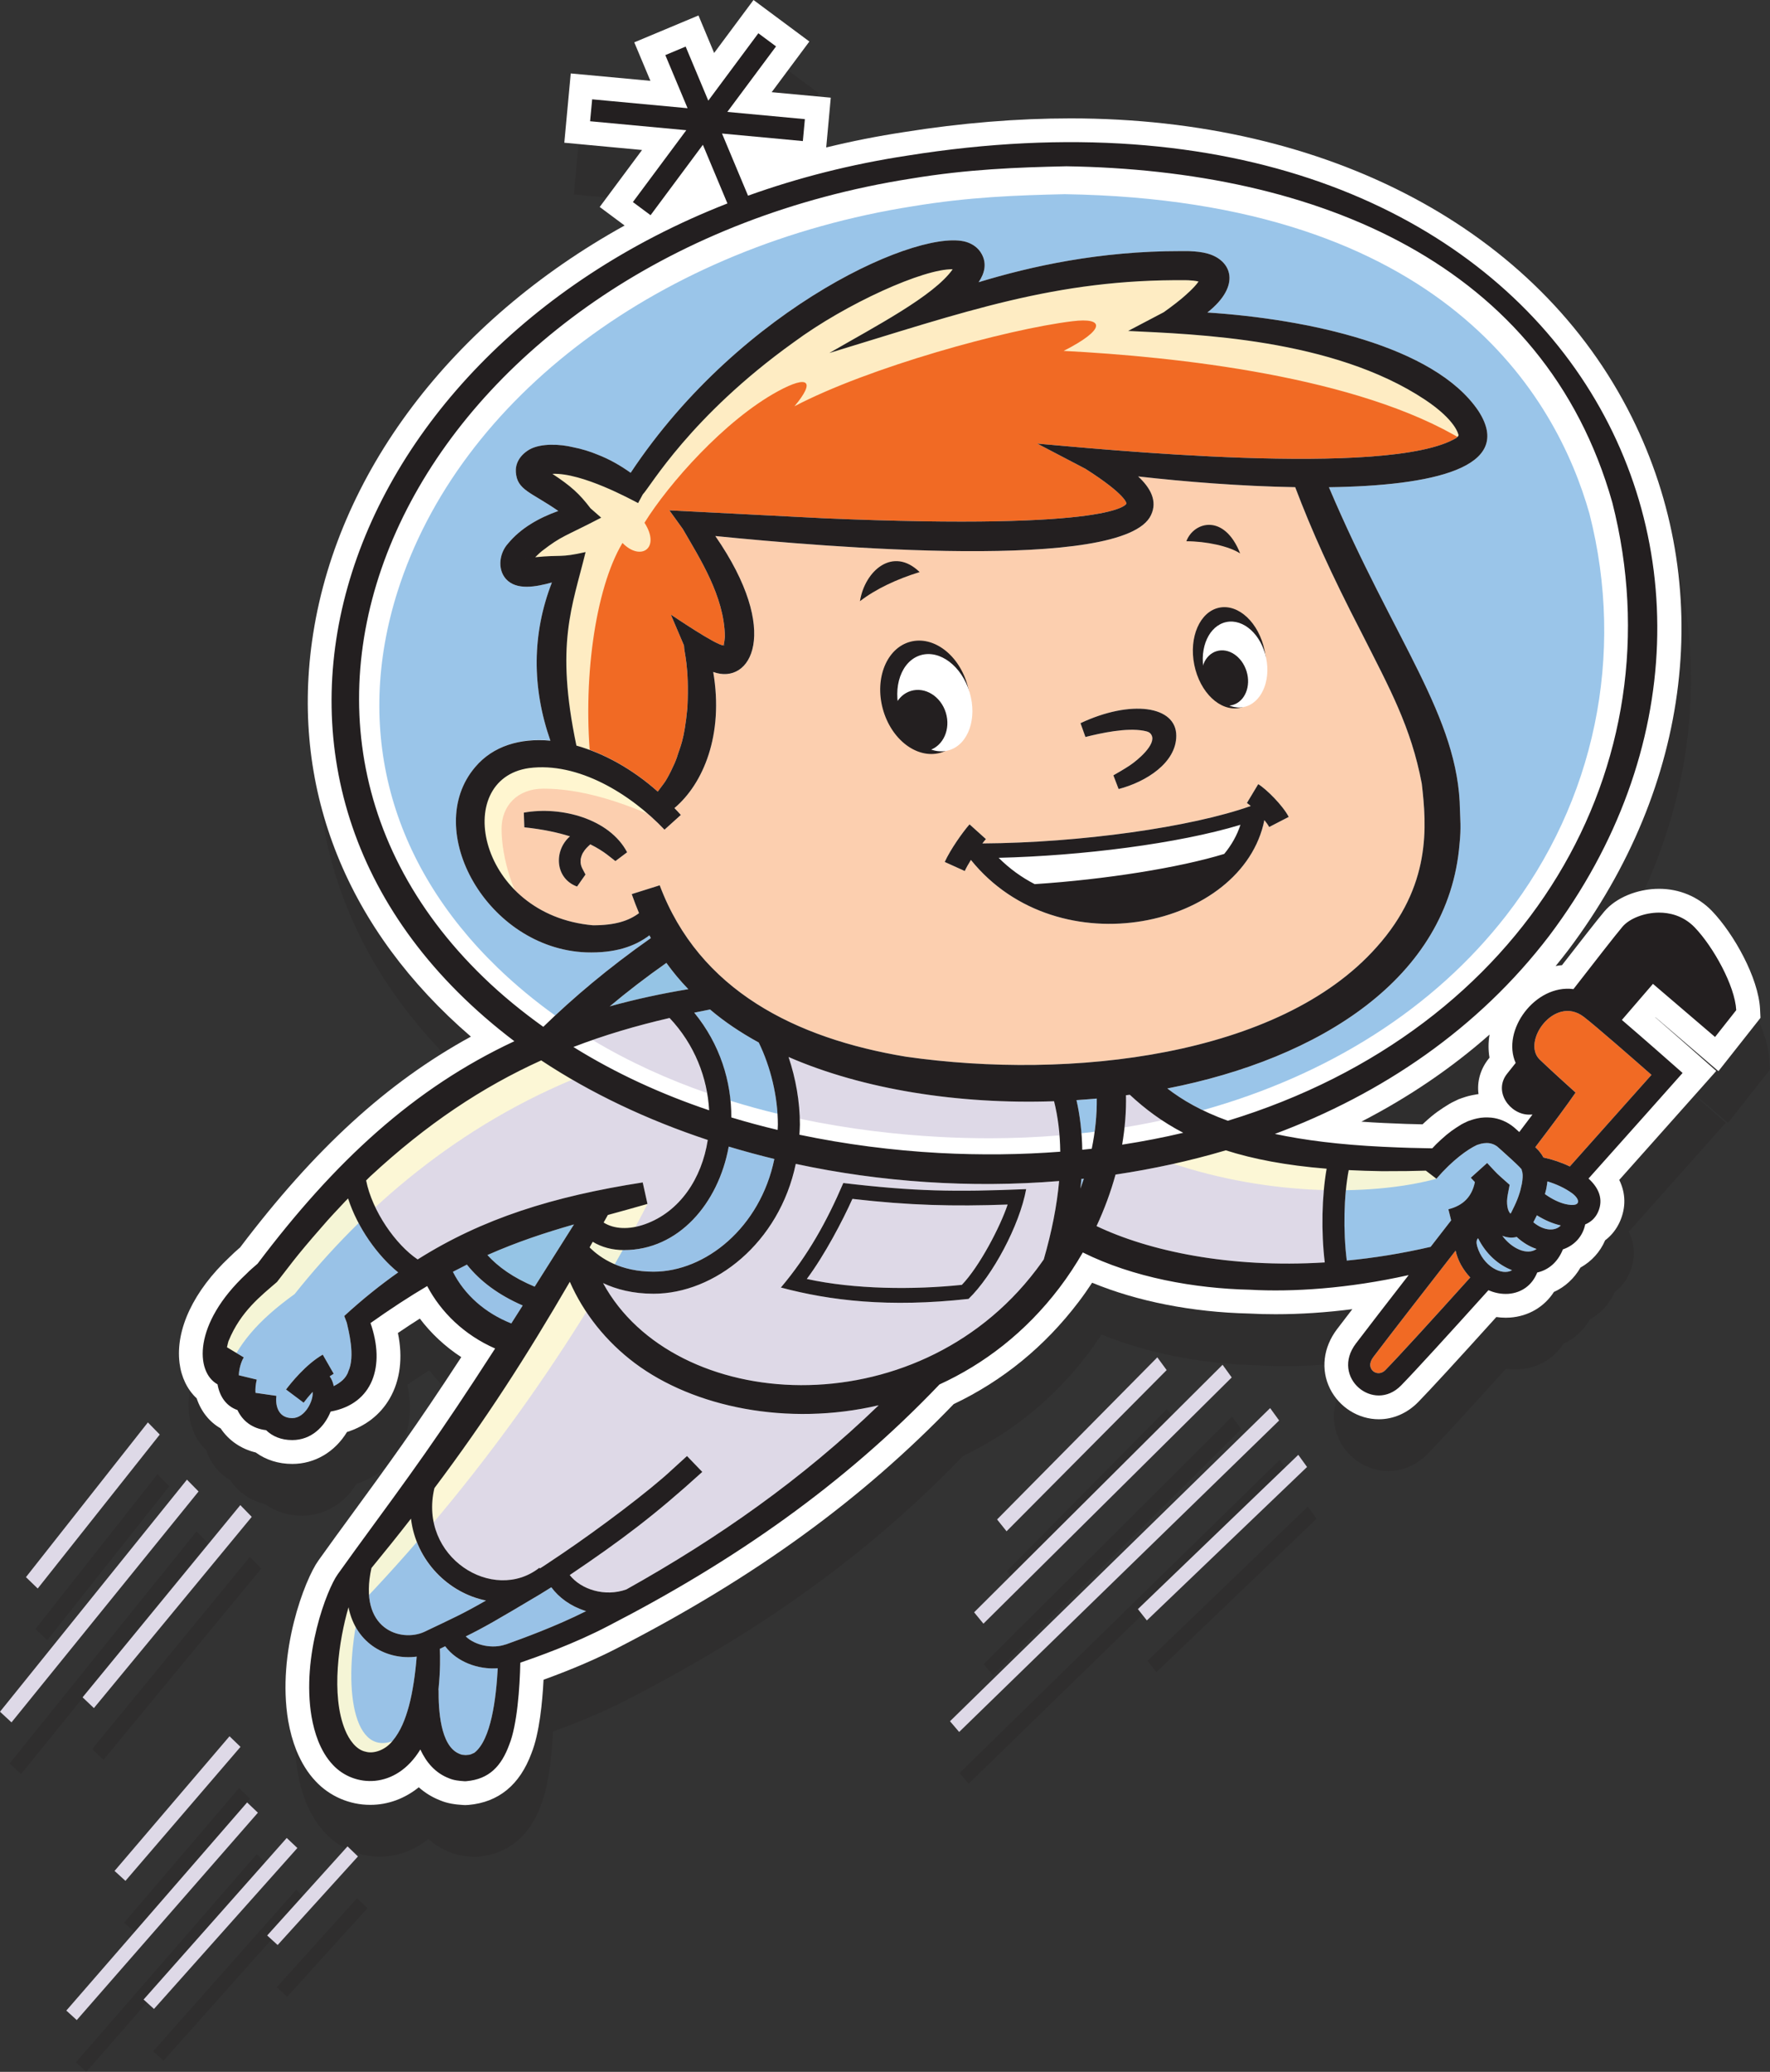 <?xml version="1.0" encoding="iso-8859-1"?>
<!-- Generator: Adobe Illustrator 16.0.4, SVG Export Plug-In . SVG Version: 6.00 Build 0)  -->
<!DOCTYPE svg PUBLIC "-//W3C//DTD SVG 1.1//EN" "http://www.w3.org/Graphics/SVG/1.1/DTD/svg11.dtd">
<svg version="1.1" id="Layer_1" xmlns="http://www.w3.org/2000/svg" xmlns:xlink="http://www.w3.org/1999/xlink" x="0px" y="0px"
	 width="98.358px" height="115.07px" viewBox="0 0 98.358 115.07" style="enable-background:new 0 0 98.358 115.07;"
	 xml:space="preserve">
<rect x="0" y="0" width="98.358" height="115.07" fill="#333333" stroke="none"/>
<g>
	<defs>
		<rect id="SVGID_1_" width="98.358" height="115.07"/>
	</defs>
	<clipPath id="SVGID_2_">
		<use xlink:href="#SVGID_1_"  style="overflow:visible;"/>
	</clipPath>
	<g style="clip-path:url(#SVGID_2_);">
		<defs>
			<rect id="SVGID_3_" width="98.358" height="115.07"/>
		</defs>
		<clipPath id="SVGID_4_">
			<use xlink:href="#SVGID_3_"  style="overflow:visible;"/>
		</clipPath>
		<g style="opacity:0.25;clip-path:url(#SVGID_4_);">
			<g>
				<defs>
					<rect id="SVGID_5_" x="0.53" y="2.875" width="97.828" height="112.195"/>
				</defs>
				<clipPath id="SVGID_6_">
					<use xlink:href="#SVGID_5_"  style="overflow:visible;"/>
				</clipPath>
				<path style="clip-path:url(#SVGID_6_);fill:#231F20;" d="M96.021,62.367l2.337-2.96l-0.026-0.498
					c-0.092-1.731-1.455-4.168-2.668-5.436c-0.765-0.795-1.809-1.235-2.939-1.235c-1.209,0-2.403,0.495-3.046,1.259
					c-0.381,0.452-1.246,1.561-2.354,2.984c-0.116,0.011-0.233,0.026-0.351,0.048c0.24-0.291,0.473-0.588,0.703-0.888
					c6.892-9.146,8.208-20.214,3.522-29.611C86.023,15.648,74.367,9.449,60.021,9.449c-2.972,0-6.091,0.256-9.259,0.762
					c-1.46,0.222-2.902,0.507-4.32,0.853L46.696,8.3l-3.284-0.306l2.094-2.813l-3.105-2.307l-2.187,2.943l-0.871-2.082l-3.567,1.492
					l0.896,2.139l-4.426-0.412l-0.359,3.849l4.32,0.403l-2.353,3.164l1.383,1.03c-9.592,5.312-16.08,13.807-17.371,23.109
					c-1.154,8.315,1.972,16.037,8.83,21.939c-4.651,2.543-8.675,6.231-12.823,11.708l-0.057,0.05
					c-0.16,0.141-0.342,0.298-0.52,0.478c-2.008,1.884-3.025,4.032-2.79,5.898c0.101,0.795,0.438,1.479,0.951,1.956
					c0.246,0.73,0.709,1.311,1.334,1.67c0.451,0.675,1.134,1.142,1.948,1.338c0.571,0.416,1.265,0.635,2.033,0.635
					c1.251,0,2.364-0.664,3.039-1.772c1.041-0.331,1.852-0.965,2.372-1.857c0.587-1.01,0.743-2.278,0.459-3.643
					c0.416-0.282,0.822-0.551,1.216-0.801c0.631,0.834,1.412,1.561,2.304,2.143c-2.524,3.868-3.904,5.756-6.432,9.214l-0.532,0.728
					l-0.974,1.352c-0.757,1.052-2.317,5.103-1.682,8.896c0.106,0.603,0.253,1.137,0.453,1.642c0.285,0.697,0.638,1.266,1.074,1.724
					c0.777,0.835,1.883,1.312,3.034,1.312c0.983,0,1.912-0.344,2.697-0.977c0.345,0.307,0.737,0.549,1.172,0.72
					c0.432,0.187,0.871,0.236,1.281,0.264l0.138,0.005c0.042,0,0.074-0.001,0.179-0.01c1.671-0.148,2.846-1.115,3.495-2.875
					c0.442-1.105,0.607-2.859,0.668-4.077c1.619-0.587,3.031-1.195,4.203-1.811c7.558-3.89,13.471-8.183,18.586-13.497
					c2.732-1.298,5.063-3.202,6.933-5.664c0.263-0.343,0.517-0.704,0.763-1.077c2.511,1.036,5.562,1.639,8.729,1.71
					c0.47,0.026,0.964,0.04,1.467,0.039c1.372,0,2.81-0.096,4.264-0.281c-0.334,0.431-0.622,0.809-0.854,1.113
					c-0.766,1.013-0.911,2.246-0.387,3.303c0.514,1.033,1.578,1.7,2.714,1.699c0.806,0,1.582-0.339,2.185-0.953
					c0.66-0.677,2.121-2.264,4.344-4.726c0.174,0.025,0.35,0.038,0.522,0.038c0.082,0,0.165-0.003,0.24-0.008
					c1.028-0.074,1.903-0.594,2.438-1.423c0.614-0.278,1.119-0.741,1.477-1.356c0.616-0.342,1.093-0.87,1.368-1.511
					c0.352-0.266,0.631-0.616,0.816-1.033c0.35-0.782,0.331-1.587-0.031-2.321c2.069-2.318,3.797-4.26,4.511-5.062l0.879-0.991
					l-1.455-1.285c-0.084-0.075-0.962-0.85-1.923-1.684c0.002-0.003,0.003-0.006,0.005-0.007L96.021,62.367z M83.301,61.619
					l-0.046,0.059c-0.464,0.577-0.657,1.272-0.564,1.964c-0.008,0.001-0.088,0.011-0.088,0.011c-0.391,0.062-0.607,0.133-0.836,0.21
					l-0.191,0.068l-0.092,0.046c-0.21,0.099-0.345,0.165-0.435,0.224c-0.452,0.278-0.814,0.515-1.354,1.015
					c-0.04,0.036-0.078,0.071-0.115,0.106c-0.649-0.013-1.034-0.023-2.138-0.073c-0.43-0.021-0.85-0.047-1.26-0.076
					c2.625-1.354,5.003-2.968,7.121-4.835C83.23,60.769,83.229,61.204,83.301,61.619"/>
				<polygon style="clip-path:url(#SVGID_6_);fill:#231F20;" points="7.501,107.337 13.895,99.894 13.285,99.306 6.896,106.786 				
					"/>
				<polygon style="clip-path:url(#SVGID_6_);fill:#231F20;" points="13.884,86.468 5.12,97.143 5.749,97.742 14.52,87.121 				"/>
				<polygon style="clip-path:url(#SVGID_6_);fill:#231F20;" points="9.408,82.55 8.749,81.876 1.972,90.469 2.626,91.1 				"/>
				<polygon style="clip-path:url(#SVGID_6_);fill:#231F20;" points="14.263,102.982 4.216,114.542 4.797,115.07 14.862,103.552 
									"/>
				<polygon style="clip-path:url(#SVGID_6_);fill:#231F20;" points="10.918,85.054 0.531,97.944 1.168,98.535 11.564,85.711 				
					"/>
				<polygon style="clip-path:url(#SVGID_6_);fill:#231F20;" points="63.763,92.245 64.261,92.873 73.164,84.35 72.675,83.675 				
					"/>
				<polygon style="clip-path:url(#SVGID_6_);fill:#231F20;" points="55.179,93.054 68.977,79.377 68.469,78.674 54.661,92.423 				
					"/>
				<polygon style="clip-path:url(#SVGID_6_);fill:#231F20;" points="64.842,78.261 55.937,87.264 56.464,87.923 65.36,78.969 				
					"/>
				<polygon style="clip-path:url(#SVGID_6_);fill:#231F20;" points="16.464,104.955 8.51,113.927 9.087,114.452 17.055,105.514 
									"/>
				<polygon style="clip-path:url(#SVGID_6_);fill:#231F20;" points="15.377,110.372 15.959,110.902 20.421,105.982 19.842,105.423 
									"/>
				<polygon style="clip-path:url(#SVGID_6_);fill:#231F20;" points="71.111,81.081 53.321,98.473 53.83,99.069 71.611,81.768 				
					"/>
			</g>
		</g>
		<path style="clip-path:url(#SVGID_4_);fill:#FFFFFF;" d="M25.723,100.249c-0.409-0.027-0.848-0.077-1.28-0.263
			c-0.436-0.171-0.828-0.413-1.172-0.72c-0.785,0.633-1.714,0.976-2.698,0.976c-1.15,0-2.256-0.477-3.034-1.312
			c-0.435-0.458-0.788-1.025-1.074-1.724c-0.199-0.505-0.347-1.039-0.452-1.641c-0.635-3.793,0.925-7.844,1.682-8.896l0.973-1.351
			l0.533-0.729c2.528-3.457,3.908-5.345,6.431-9.213c-0.891-0.582-1.672-1.308-2.303-2.142c-0.395,0.25-0.801,0.518-1.217,0.8
			c0.285,1.365,0.128,2.633-0.459,3.644c-0.519,0.892-1.331,1.526-2.371,1.856c-0.675,1.109-1.789,1.773-3.039,1.773
			c-0.768,0-1.462-0.22-2.033-0.636c-0.815-0.195-1.497-0.663-1.949-1.338c-0.624-0.358-1.087-0.938-1.333-1.67
			c-0.513-0.477-0.851-1.161-0.951-1.956c-0.235-1.865,0.781-4.015,2.79-5.897c0.178-0.181,0.359-0.338,0.519-0.479l0.057-0.049
			c4.148-5.478,8.173-9.166,12.824-11.708c-6.859-5.903-9.984-13.625-8.83-21.94c1.291-9.302,7.779-17.797,17.371-23.109
			l-1.383-1.03l2.353-3.164l-4.32-0.404l0.358-3.848l4.427,0.411l-0.897-2.138l3.568-1.493l0.87,2.083L41.872,0l3.104,2.306
			L42.882,5.12l3.284,0.305L45.912,8.19c1.417-0.346,2.86-0.631,4.32-0.853c3.168-0.506,6.286-0.762,9.258-0.762
			c14.349,0,26.004,6.199,31.182,16.581c4.685,9.396,3.367,20.465-3.523,29.611c-0.229,0.3-0.464,0.597-0.703,0.887
			c0.117-0.022,0.234-0.037,0.352-0.047c1.106-1.423,1.972-2.533,2.353-2.984c0.643-0.764,1.837-1.259,3.046-1.259
			c1.13,0,2.174,0.44,2.939,1.235c1.213,1.267,2.577,3.704,2.669,5.436l0.024,0.497l-2.336,2.96l-3.495-2.989
			c-0.002,0.002-0.004,0.005-0.006,0.007c0.961,0.834,1.839,1.61,1.924,1.685l1.455,1.285l-0.88,0.991
			c-0.713,0.803-2.44,2.743-4.51,5.062c0.363,0.735,0.381,1.539,0.032,2.322c-0.188,0.417-0.465,0.767-0.817,1.032
			c-0.274,0.642-0.752,1.169-1.368,1.512c-0.357,0.615-0.861,1.078-1.477,1.355c-0.535,0.829-1.41,1.35-2.438,1.424
			c-0.074,0.005-0.157,0.008-0.239,0.008c-0.175,0-0.35-0.014-0.523-0.038c-2.223,2.462-3.683,4.049-4.345,4.725
			c-0.602,0.615-1.378,0.953-2.184,0.953c-1.136,0.001-2.199-0.666-2.715-1.699c-0.523-1.056-0.378-2.29,0.389-3.302
			c0.23-0.305,0.519-0.683,0.853-1.114c-1.454,0.187-2.891,0.281-4.263,0.281c-0.503,0.001-0.997-0.012-1.468-0.038
			c-3.167-0.072-6.219-0.675-8.729-1.711c-0.245,0.374-0.499,0.735-0.761,1.078c-1.871,2.461-4.202,4.366-6.934,5.664
			c-5.115,5.312-11.029,9.606-18.587,13.497c-1.171,0.614-2.583,1.223-4.202,1.81c-0.062,1.219-0.226,2.972-0.669,4.077
			c-0.649,1.76-1.823,2.727-3.495,2.876c-0.105,0.008-0.136,0.009-0.179,0.009L25.723,100.249z M75.652,62.296
			c0.41,0.03,0.83,0.057,1.259,0.076c1.104,0.05,1.489,0.062,2.139,0.073c0.038-0.035,0.076-0.07,0.115-0.107
			c0.538-0.5,0.901-0.734,1.353-1.013c0.091-0.059,0.226-0.126,0.436-0.224l0.093-0.046l0.19-0.068
			c0.229-0.078,0.445-0.149,0.835-0.21c0,0,0.081-0.01,0.088-0.011c-0.092-0.691,0.103-1.388,0.564-1.965l0.047-0.058
			c-0.072-0.416-0.071-0.85,0.003-1.283C80.654,59.329,78.277,60.943,75.652,62.296"/>
		<path style="clip-path:url(#SVGID_4_);fill:#FFFFFF;" d="M55.495,47.643c4.596-0.111,9.971-0.784,13.437-1.833
			c-0.191,0.591-0.501,1.132-0.901,1.617c-2.507,0.766-6.594,1.42-10.532,1.677C56.775,48.733,56.1,48.248,55.495,47.643"/>
		<path style="clip-path:url(#SVGID_4_);fill:#F16A24;" d="M32.541,30.662c-1.458,0.329-1.309,0.134-2.799,0.287
			c0.161-0.162,0.334-0.318,0.367-0.34c1.139-0.878,1.208-0.771,3.3-1.858c0,0-0.594-0.52-0.596-0.522
			c-0.613-0.808-1.097-1.241-2.117-1.912c1.657-0.072,4.39,1.436,4.763,1.624l0.261-0.484c0.408-0.407,2.627-4.32,8.378-8.441
			c2.935-2.172,7.263-4.105,8.842-4.06c-1.044,1.488-4.336,3.189-6.856,4.65c7.511-2.282,12.578-4.114,19.835-4.043
			c0.032,0.001,0.083,0.001,0.102,0.001c0.187,0.012,0.395,0.024,0.583,0.071c-0.226,0.335-0.721,0.764-0.962,0.968
			c-0.444,0.367-0.972,0.737-0.972,0.737l-1.98,1.041c3.729,0.182,11.357,0.408,16.499,3.819c1.731,1.153,1.854,1.944,1.854,1.944
			c0,0.003,0.017-0.033,0.007,0.009c-0.007,0.036-0.011,0.055-0.013,0.067c0.002-0.013,0.004-0.024,0-0.001
			c-0.01,0.008-0.039,0.049-0.104,0.103c-3.728,2.252-20.15,0.58-23.29,0.317c0.002,0.002,2.671,1.397,2.675,1.398
			c2.307,1.469,2.281,1.929,2.281,1.929s-0.388,1.519-16.808,0.819c-8.49-0.435-6.876-0.352-8.594-0.44l0.747,1.036
			c0.948,1.637,2.305,3.739,2.337,5.964c-0.001,0.055-0.039,0.475-0.086,0.502c-0.438-0.034-2.705-1.576-2.918-1.712l0.732,1.714
			c0,0.408,0.303,1.102,0.19,3.463c-0.179,1.853-0.398,2.132-0.581,2.748c-0.128,0.389-0.534,1.206-0.723,1.445
			c-0.193,0.265-0.286,0.39-0.341,0.458c-1.413-1.255-2.997-2.133-4.525-2.563C30.846,35.754,31.799,33.704,32.541,30.662"/>
		<path style="clip-path:url(#SVGID_4_);fill:#DED9E7;" d="M53.094,14.691c0.002-0.009,0.002-0.013,0-0.002
			C53.094,14.69,53.094,14.691,53.094,14.691"/>
		<path style="clip-path:url(#SVGID_4_);fill:#DED9E7;" d="M40.262,35.832c-0.01,0.014-0.034,0.017-0.063,0.016
			C40.221,35.836,40.275,35.812,40.262,35.832"/>
		<path style="clip-path:url(#SVGID_4_);fill:#95C4E5;" d="M29.71,71.463c-1.205-0.503-2.041-1.11-2.627-1.76
			c1.666-0.737,3.215-1.243,4.813-1.701c-0.259,0.411-0.508,0.806-0.75,1.189C30.635,70.004,30.157,70.76,29.71,71.463 M38.25,54.94
			c-1.535,0.253-2.987,0.571-4.367,0.954c0.96-0.802,2.005-1.611,3.148-2.414C37.387,53.976,37.789,54.461,38.25,54.94"/>
		<path style="clip-path:url(#SVGID_4_);fill:#99C2E7;" d="M32.938,68.969c0.498,0.303,1.093,0.461,1.739,0.461
			c3.019,0,5.24-2.572,5.819-5.749c0.832,0.251,1.677,0.481,2.534,0.688c-0.783,3.812-3.832,6.26-6.713,6.26
			c-1.817,0-2.933-0.73-3.553-1.351C32.821,69.177,32.881,69.072,32.938,68.969"/>
		<path style="clip-path:url(#SVGID_4_);fill:#99C2E7;" d="M60.229,65.463c-0.06,0.184-0.123,0.369-0.188,0.552
			c0.018-0.18,0.038-0.36,0.051-0.538C60.137,65.472,60.184,65.468,60.229,65.463"/>
		<path style="clip-path:url(#SVGID_4_);fill:#DED9E7;" d="M29.213,31h-0.004C29.177,30.997,29.183,30.987,29.213,31"/>
		<path style="clip-path:url(#SVGID_4_);fill:#DED9E7;" d="M30.076,58.892c2.737,1.814,5.875,3.302,9.255,4.422
			c-0.332,2.145-1.554,3.988-3.485,4.676c-0.895,0.32-1.73,0.275-2.303-0.091c0.076-0.137,0.157-0.28,0.235-0.42
			c0.709-0.193,1.438-0.394,2.202-0.613l-0.264-1.193c-4.992,0.772-8.912,2.008-12.506,4.276c-1.219-0.817-2.523-2.679-2.864-4.387
			c0.075-0.074,0.149-0.146,0.224-0.221C23.719,62.421,26.808,60.373,30.076,58.892"/>
		<path style="clip-path:url(#SVGID_4_);fill:#99C2E7;" d="M19.271,73.46L19.271,73.46c0.089,0.409,0.482,1.864,0.085,2.701
			c-0.118,0.393-0.465,0.647-0.811,0.821c-0.041-0.207-0.115-0.392-0.225-0.544c0.075-0.053,0.149-0.1,0.223-0.143l-0.608-1.061
			c-0.957,0.549-1.802,1.62-2.04,1.937l0.978,0.733c0.143-0.19,0.315-0.398,0.501-0.604c0.064,0.464-0.414,1.461-1.132,1.461
			c-0.862,0-0.94-0.83-0.883-1.237l-1.162-0.169c-0.016-0.223,0.007-0.472,0.071-0.733l-0.997-0.24
			c0.011-0.352,0.122-0.741,0.273-0.994l-0.933-0.562c0.04-0.198,0.093-0.374,0.094-0.358c0.666-1.635,1.819-2.516,2.686-3.267
			c0.668-0.844,0.95-1.3,2.508-3.074c0.418-0.491,0.865-0.954,1.304-1.425c0.046-0.047,0.094-0.093,0.14-0.141
			c0.521,1.62,1.635,3.179,2.784,4.107c-1.012,0.713-2.008,1.513-2.997,2.421L19.271,73.46z"/>
		<path style="clip-path:url(#SVGID_4_);fill:#99C2E7;" d="M25.159,70.637c0.266-0.141,0.528-0.274,0.786-0.4
			c0.753,0.944,1.781,1.694,3.102,2.271c-0.222,0.351-0.436,0.684-0.642,1.007C26.955,72.94,25.806,71.92,25.159,70.637"/>
		<path style="clip-path:url(#SVGID_4_);fill:#99C2E7;" d="M23.571,90.637L23.571,90.637c-1.278,0.582-3.69-0.122-2.928-3.549
			c0.771-0.941,1.498-1.849,2.187-2.732c0.286,2.345,2.091,4.121,4.169,4.543C25.675,89.658,25.234,89.844,23.571,90.637
			 M21.8,96.708c-0.426,0.525-1.073,0.702-1.473,0.583c-0.542-0.104-0.935-0.688-1.142-1.19c-0.821-1.96-0.346-5.024,0.181-6.833
			c0.421,2.091,2.22,2.952,3.791,2.742c-0.076,0.951-0.22,1.964-0.437,2.755C22.522,95.478,22.279,96.135,21.8,96.708"/>
		<path style="clip-path:url(#SVGID_4_);fill:#99C2E7;" d="M26.36,97.348c-0.322,0.151-0.241,0.097-0.484,0.126
			c-0.066-0.006-0.136-0.012-0.219-0.019c-0.051-0.028-0.083-0.022-0.161-0.063c-1.027-0.452-1.132-2.419-1.123-3.537l-0.009-0.001
			c0.001-0.018,0.005-0.034,0.006-0.055c0.106-1.069,0.089-1.769,0.074-2.226c0.104-0.051,0.2-0.095,0.295-0.141
			c0.647,0.867,1.825,1.302,2.922,1.223C27.568,94.332,27.296,96.625,26.36,97.348 M28.102,91.335L28.1,91.331
			c-0.698,0.252-1.673,0.078-2.219-0.444c0.977-0.479,1.651-0.863,4.15-2.353c0.201-0.127,0.404-0.25,0.606-0.376
			c0.429,0.584,1.075,1.043,1.848,1.299c0.029,0.009,0.058,0.016,0.087,0.024C30.838,90.35,29.023,91.003,28.102,91.335"/>
		<path style="clip-path:url(#SVGID_4_);fill:#DED9E7;" d="M34.805,88.277c-1.189,0.426-2.515,0.007-3.147-0.798
			c2.872-1.938,4.712-3.318,7.366-5.729l-0.849-0.882l-0.809,0.737c-1.265,1.188-4.072,3.294-6.13,4.687l-0.92,0.616
			c-0.101,0.07-0.207,0.135-0.311,0.202l-0.03-0.04c-2.571,2.015-6.742-0.596-5.837-4.419c2.847-3.79,5.091-7.278,7.527-11.461
			c0.766,1.753,2.011,3.321,3.618,4.523c3.263,2.441,8.47,3.521,13.543,2.335C44.578,82.154,39.886,85.439,34.805,88.277"/>
		<path style="clip-path:url(#SVGID_4_);fill:#DED9E7;" d="M60.935,68.097c0.438-0.938,0.79-1.897,1.056-2.862
			c2.076-0.308,4.127-0.754,6.127-1.346c1.519,0.485,3.344,0.837,5.604,1.021c-0.267,1.523-0.309,3.498-0.103,5.206
			C68.293,70.444,63.825,69.474,60.935,68.097"/>
		<path style="clip-path:url(#SVGID_4_);fill:#9AC5E9;" d="M87.34,66.257c0.486,0.347,0.561,0.822-0.345,0.617
			c-0.325-0.073-0.741-0.263-1.143-0.555l0.023-0.088l0.026-0.105l0.02-0.084l0.011-0.061c0.022-0.115,0.042-0.239,0.057-0.368
			C86.483,65.765,86.953,65.979,87.34,66.257 M83.483,68.637c0.224,0.086,0.477,0.125,0.729,0.077
			c0.021-0.007,0.038-0.014,0.058-0.018c0.354,0.33,0.73,0.552,1.107,0.678C84.842,69.739,83.991,69.329,83.483,68.637
			 M83.909,67.438c0.022-0.027,0.021-0.028,0.022-0.026C83.916,67.436,83.905,67.452,83.909,67.438 M83.952,67.414
			c0.012,0,0.019,0.004,0.01,0.007C83.961,67.417,83.955,67.416,83.952,67.414 M84.569,65.754c0.001-0.005,0.003-0.009,0.001-0.006
			L84.569,65.754z M85.208,67.885l0.055-0.105c0.052-0.092,0.096-0.188,0.143-0.283c0.437,0.274,0.893,0.468,1.327,0.566
			C86.438,68.38,85.816,68.389,85.208,67.885 M74.836,70.015c-0.207-1.659-0.164-3.594,0.109-5.025
			c0.596,0.029,1.213,0.051,1.864,0.06c1.288,0,1.632-0.01,2.424-0.03l0.587,0.449c0.91-1.055,1.752-1.645,2.266-1.879
			c0.355-0.112,0.132-0.043,0.372-0.094c0.25-0.008-0.01-0.018,0.266-0.005c0.291,0.031,0.486,0.196,0.486,0.196
			c0.134,0.12,1.512,1.341,1.339,1.286c0.002,0.012,0.014,0.017,0.023,0.055c0.012,0.028,0.02,0.06,0.025,0.098
			c0.029,0.142,0.018,0.356-0.025,0.604l-0.007,0.044v0.001l-0.006,0.021L84.534,65.9l-0.049,0.211
			c-0.033,0.141-0.074,0.226-0.108,0.344c-0.084,0.227-0.188,0.473-0.312,0.713l-0.082,0.169c-0.002,0.002-0.024,0.037-0.043,0.067
			c-0.018-0.01-0.035-0.022-0.055-0.057c-0.069-0.09-0.126-0.274-0.137-0.481c-0.019-0.207,0.023-0.447,0.068-0.683l0.074-0.377
			c-0.83-0.736-0.597-0.516-1.252-1.213l-0.907,0.818c0.088,0.094,0.163,0.173,0.227,0.243c-0.163,0.805-0.645,1.302-1.473,1.509
			l0.154,0.618c-0.382,0.492-0.765,0.984-1.141,1.469C77.896,69.621,76.337,69.87,74.836,70.015 M82.087,69.218
			c-0.059-0.206-0.043-0.357,0.05-0.447c0.439,0.884,1.142,1.493,1.886,1.775C83.465,70.885,82.402,70.319,82.087,69.218"/>
		<path style="clip-path:url(#SVGID_4_);fill:#F16A24;" d="M76.986,76.092c-0.271,0.278-0.655,0.197-0.796-0.084
			c-0.094-0.188-0.048-0.412,0.131-0.647c1.065-1.407,2.775-3.602,4.564-5.902c0.112,0.524,0.405,1.06,0.817,1.492
			C79.561,73.325,77.73,75.333,76.986,76.092 M87.236,64.784c-0.468-0.223-0.978-0.393-1.471-0.499
			c-0.015-0.024-0.024-0.048-0.039-0.072c-0.079-0.138-0.111-0.162-0.157-0.226l-0.032-0.043l-0.01-0.012l-0.04-0.047l-0.004-0.005
			l-0.022-0.021l-0.083-0.084c-0.02-0.019-0.041-0.04-0.061-0.062c0.96-1.262,1.756-2.333,2.238-3.032
			c-0.449-0.405-1.45-1.311-1.994-1.833c-1.03-0.993,0.831-3.609,2.444-2.377c0.652,0.498,2.812,2.387,3.768,3.226
			C91.012,60.552,89.274,62.505,87.236,64.784"/>
		<path style="clip-path:url(#SVGID_4_);fill:#DED9E7;" d="M33.513,71.265c0.738,0.342,1.658,0.587,2.804,0.587
			c3.393,0,6.991-2.818,7.907-7.211c4.703,1.01,9.698,1.357,14.631,0.953c-0.121,1.35-0.404,2.801-0.854,4.354
			c-0.138,0.197-0.277,0.395-0.425,0.589C50.86,79.372,37.455,78.51,33.513,71.265 M46.862,65.706
			c-0.91,2.123-1.967,4.027-3.469,5.805c2.736,0.725,5.98,1.122,10.428,0.631c1.336-1.288,2.835-4.082,3.203-6.096
			C53.063,66.207,50.827,66.174,46.862,65.706 M55.994,66.901c-0.415,1.243-1.572,3.452-2.543,4.46
			c-2.679,0.281-5.974,0.256-8.617-0.325c1.001-1.347,1.992-3.241,2.534-4.448C50.536,66.95,52.982,67.009,55.994,66.901"/>
		<path style="clip-path:url(#SVGID_4_);fill:#FCCFAF;" d="M36.925,46.08l0.907-0.818c-0.115-0.131-0.229-0.262-0.346-0.389
			c1.596-1.348,2.742-4.073,2.146-7.553c2.074,0.764,3.821-2.2,0.118-7.549c6.018,0.603,22.727,2.02,24.208-1.16
			c0.376-0.776-0.027-1.515-0.714-2.15c2.543,0.289,5.701,0.545,8.727,0.597c0.919,2.414,1.966,4.758,3.698,8.108
			c1.546,3.059,2.743,5.21,3.338,8.361c0.269,2.342,0.549,5.667-2.513,9.08C71.104,58.675,59.5,60,50.339,58.689
			c-6.125-1.015-11.489-3.681-13.68-9.519l-1.555,0.489c0.127,0.362,0.262,0.713,0.406,1.056c-0.584,0.434-1.332,0.676-2.559,0.676
			c-6.375-0.562-7.903-8.112-3.556-8.731C32.125,42.303,35.035,44.092,36.925,46.08 M63.553,40.585
			c0.25,0.045,0.36,0.097,0.438,0.244c0.274,0.516-0.771,1.394-1.225,1.694c-0.303,0.199-0.688,0.423-0.896,0.539l0.291,0.762
			c1.536-0.402,3.204-1.461,3.204-2.962c0-1.672-2.533-2.012-5.322-0.697l0.274,0.767C61.187,40.714,62.584,40.407,63.553,40.585
			 M53.613,48.375c0.078-0.173,0.2-0.389,0.341-0.615c4.877,6.042,15.106,3.748,16.308-2.212c0.113,0.139,0.209,0.275,0.266,0.383
			l1.087-0.561c-0.332-0.643-1.263-1.561-1.695-1.819l-0.629,1.047c0.051,0.031,0.126,0.092,0.213,0.166
			c-3.301,1.177-9.482,2.046-14.913,2.079c0.069-0.092,0.14-0.176,0.197-0.241l-0.91-0.818c-0.366,0.41-1.068,1.401-1.378,2.088
			L53.613,48.375z M29.137,45.949c1.046,0.111,1.873,0.293,2.536,0.501c-0.913,0.792-0.836,2.344,0.394,2.789l0.468-0.667
			c-0.125-0.263-0.299-0.462-0.268-0.784c-0.015-0.08,0.067-0.353,0.151-0.459c0.08-0.15,0.235-0.303,0.385-0.433
			c0.779,0.383,1.167,0.763,1.394,0.929l0.652-0.49c-0.979-1.855-3.647-2.575-5.741-2.201L29.137,45.949z"/>
		<path style="clip-path:url(#SVGID_4_);fill:#9AC5E9;" d="M83.692,50.854c4.941-6.36,6.63-14.493,4.636-22.313
			c-1.834-6.484-8.062-17.426-29.159-17.756c-2.671,0.06-5.326,0.156-8.42,0.667C36.76,13.646,25.514,22.05,22.088,32.864
			c-2.42,7.65-0.45,15.062,5.549,20.866c1.022,0.988,2.1,1.873,3.212,2.67c1.508-1.408,3.272-2.863,5.32-4.299
			c-0.027-0.05-0.055-0.101-0.082-0.152c-0.811,0.619-1.911,0.997-3.513,0.947c-5.496-0.216-9.165-6.796-6.162-10.298
			c0.989-1.168,2.494-1.623,4.17-1.47c-1.03-2.945-1.022-5.923,0.086-8.775c-0.883,0.24-1.962,0.456-2.556-0.198
			c-0.504-0.582-0.34-1.467,0.122-1.968c0.705-0.854,1.716-1.425,2.79-1.808c-1.52-1.053-2.289-1.15-2.358-2.154
			c-0.033-0.419,0.166-0.915,0.762-1.263c0.643-0.356,1.709-0.296,2.418-0.123c0.464,0.087,0.983,0.251,1.346,0.406
			c0.69,0.266,1.276,0.606,1.854,1.014c6.186-9.314,16.307-13.724,18.75-12.785c0.235,0.089,0.558,0.265,0.761,0.643
			c0.286,0.534,0.158,1.066-0.175,1.557c2.912-0.885,6.717-1.732,11.223-1.728h0.406c0.078,0,0.056,0,0.11,0.003
			c0.344,0.018,0.658,0.045,0.989,0.137c1.326,0.372,1.89,1.766-0.018,3.271c5.507,0.359,12.613,1.833,15.06,5.464
			c2.059,3.168-2.569,4.159-8.304,4.24c3.654,8.601,7.214,12.736,7.281,17.949c0.011,0.409,0.075,0.993-0.023,1.858
			c-0.606,7.465-7.777,11.932-16.238,13.587c0.537,0.413,1.178,0.822,1.967,1.205C73.82,59.713,79.692,56.002,83.692,50.854"/>
		<path style="clip-path:url(#SVGID_4_);fill:#DED9E7;" d="M58.875,63.059c-0.054-0.663-0.149-1.297-0.301-1.896
			c-5.304,0.182-10.606-0.65-14.753-2.456c0.366,1.093,0.579,2.271,0.615,3.427c2.757,0.585,5.404,0.882,7.741,1.009
			c0.942,0.052,1.891,0.077,2.814,0.077C56.309,63.219,57.603,63.164,58.875,63.059"/>
		<path style="clip-path:url(#SVGID_4_);fill:#DED9E7;" d="M39.29,60.708c-0.26-1.483-0.931-2.954-2.081-4.169
			c-1.479,0.339-2.898,0.744-4.279,1.225C34.988,58.994,37.137,59.958,39.29,60.708"/>
		<path style="clip-path:url(#SVGID_4_);fill:#DED9E7;" d="M64.58,62.217c-0.661-0.438-1.255-0.91-1.797-1.414
			c-0.072,0.009-0.141,0.018-0.213,0.025c0.013,0.587-0.021,1.186-0.084,1.787C63.192,62.499,63.892,62.366,64.58,62.217"/>
		<path style="clip-path:url(#SVGID_4_);fill:#9AC5E9;" d="M42.177,57.91c-1.005-0.547-1.919-1.161-2.719-1.842
			c-0.298,0.055-0.588,0.115-0.879,0.175c1.217,1.49,1.849,3.204,2.013,4.895c0.875,0.271,1.75,0.511,2.615,0.72
			C43.12,60.491,42.747,59.083,42.177,57.91"/>
		<path style="clip-path:url(#SVGID_4_);fill:#9AC5E9;" d="M60.093,62.942c0.244-0.025,0.489-0.055,0.732-0.085
			c0.083-0.624,0.128-1.241,0.121-1.845c-0.375,0.035-0.75,0.064-1.127,0.089C59.953,61.688,60.043,62.303,60.093,62.942"/>
		<path style="clip-path:url(#SVGID_4_);fill:#231F20;" d="M53.771,38.089c0.463,1.702-0.218,3.368-1.521,3.722
			c-1.303,0.353-2.731-0.74-3.194-2.444c-0.46-1.701,0.22-3.369,1.521-3.722C51.881,35.292,53.31,36.386,53.771,38.089"/>
		<path style="clip-path:url(#SVGID_4_);fill:#FFFFFF;" d="M53.88,38.448c0.437,1.456-0.072,2.897-1.139,3.218
			c-1.066,0.321-2.285-0.601-2.725-2.058c-0.436-1.457,0.073-2.897,1.14-3.218C52.224,36.07,53.442,36.991,53.88,38.448"/>
		<path style="clip-path:url(#SVGID_4_);fill:#231F20;" d="M70.274,36.134c0.313,1.536-0.307,2.961-1.385,3.181
			c-1.078,0.221-2.209-0.847-2.522-2.385c-0.312-1.536,0.309-2.96,1.386-3.18C68.832,33.53,69.96,34.596,70.274,36.134"/>
		<path style="clip-path:url(#SVGID_4_);fill:#FFFFFF;" d="M70.36,36.556c0.267,1.303-0.291,2.519-1.246,2.713
			c-0.956,0.195-1.945-0.703-2.211-2.009c-0.266-1.302,0.293-2.518,1.246-2.712C69.104,34.353,70.094,35.25,70.36,36.556"/>
		<path style="clip-path:url(#SVGID_4_);fill:#231F20;" d="M47.787,33.39c0.273-1.698,1.835-3.058,3.316-1.617
			C49.826,32.167,48.671,32.709,47.787,33.39"/>
		<path style="clip-path:url(#SVGID_4_);fill:#231F20;" d="M65.926,30.06c0.407-1.087,2.105-1.562,2.99,0.68
			C68.303,30.332,67.013,30.06,65.926,30.06"/>
		<path style="clip-path:url(#SVGID_4_);fill:#231F20;" d="M49.674,40.362c0.147,0.135,0.274,0.284,0.403,0.438
			c0.083,0.099,0.167,0.203,0.261,0.294c0.112,0.096,0.13,0.119,0.053,0.068c0.297,0.195,0.599,0.378,0.899,0.567
			c0.112-0.004,0.225-0.02,0.338-0.054c0.794-0.244,1.211-1.182,0.931-2.092c-0.281-0.911-1.152-1.452-1.946-1.207
			c-0.76,0.234-1.166,1.102-0.956,1.974C49.661,40.353,49.668,40.357,49.674,40.362"/>
		<path style="clip-path:url(#SVGID_4_);fill:#231F20;" d="M69.271,37.286c-0.253-0.823-1-1.325-1.667-1.12
			c-0.668,0.206-1.003,1.04-0.751,1.865c0.017,0.052,0.041,0.103,0.062,0.153c0.113,0.109,0.208,0.239,0.277,0.385
			c0.005,0.006,0.008,0.008,0.011,0.012c-0.032-0.067-0.032-0.103,0.011,0.012c0.002,0.001,0.005,0.005,0.007,0.007
			c0.045,0.042,0.193,0.161,0.239,0.202c0.099,0.069,0.196,0.138,0.299,0.199c0.105,0.06,0.499,0.241,0.043,0.049
			c0.098,0.041,0.186,0.084,0.271,0.131c0.15,0.019,0.301,0.013,0.448-0.032C69.188,38.944,69.524,38.109,69.271,37.286"/>
		<g style="opacity:0.9;clip-path:url(#SVGID_4_);">
			<g>
				<defs>
					<rect id="SVGID_7_" x="12.155" y="57.973" width="20.33" height="18.344"/>
				</defs>
				<clipPath id="SVGID_8_">
					<use xlink:href="#SVGID_7_"  style="overflow:visible;"/>
				</clipPath>
				<path style="clip-path:url(#SVGID_8_);fill:#FFFBD4;" d="M32.485,59.685c-7.065,2.785-12.37,7.493-16.113,12.188
					c-2.042,1.468-3.179,2.812-3.791,4.443c-1.081-1.199,0-4.076,2.04-5.707c2.648-3.669,8.558-9.646,15.691-12.636
					C30.99,58.518,31.467,58.872,32.485,59.685"/>
			</g>
		</g>
		<g style="opacity:0.9;clip-path:url(#SVGID_4_);">
			<g>
				<defs>
					<rect id="SVGID_9_" x="64.523" y="63.136" width="15.297" height="2.971"/>
				</defs>
				<clipPath id="SVGID_10_">
					<use xlink:href="#SVGID_9_"  style="overflow:visible;"/>
				</clipPath>
				<path style="clip-path:url(#SVGID_10_);fill:#FFFBD4;" d="M68.354,63.136c1.495,0.409,9.375,1.359,11.412,1.359l0.054,0.974
					c-3.773,1.017-9.782,0.928-15.297-1.068C65.746,63.993,67.267,63.136,68.354,63.136"/>
			</g>
		</g>
		<g style="opacity:0.9;clip-path:url(#SVGID_4_);">
			<g>
				<defs>
					<rect id="SVGID_11_" x="17.994" y="66.86" width="17.987" height="31.466"/>
				</defs>
				<clipPath id="SVGID_12_">
					<use xlink:href="#SVGID_11_"  style="overflow:visible;"/>
				</clipPath>
				<path style="clip-path:url(#SVGID_12_);fill:#FFFBD4;" d="M35.98,66.867c-3.325,6.494-8.793,14.748-15.954,22.222
					c-1.026,4.245-0.515,8.423,1.774,7.62c-0.592,1.618-1.135,1.618-1.815,1.618c-0.678,0-3.26-2.581-1.222-9.918
					c2.854-4.076,13.315-19.838,14.265-21.331C33.437,66.804,35.98,66.867,35.98,66.867"/>
			</g>
		</g>
		<g style="opacity:0.9;clip-path:url(#SVGID_4_);">
			<g>
				<defs>
					<rect id="SVGID_13_" x="28.695" y="14.225" width="52.662" height="28.267"/>
				</defs>
				<clipPath id="SVGID_14_">
					<use xlink:href="#SVGID_13_"  style="overflow:visible;"/>
				</clipPath>
				<path style="clip-path:url(#SVGID_14_);fill:#FFFBD4;" d="M81.333,24.468c-5.859-3.577-16.002-4.657-22.227-4.979
					c2.321-1.178,2.313-1.875,0.481-1.647c-3.679,0.452-11.312,2.56-15.438,4.722c1.182-1.408,0.772-1.751-0.913-0.837
					c-2.977,1.617-6.098,5.168-7.422,7.307c0.917,1.427-0.218,2.158-1.223,1.121c-1.529,2.548-2.241,7.745-1.745,12.336
					l-1.435-0.401c-0.671-2.684-0.669-9.126,0.135-10.602c-1.612,0.402-3.088,0-2.819-0.671c0.268-0.671,2.564-2.497,3.623-2.281
					c-1.073-0.939-2.148-1.88-2.549-2.282c-0.404-0.402,0.535-1.074,1.61-0.805c1.074,0.269,3.733,0.998,3.892,1.747
					c3.622-5.906,11.003-11.274,16.638-12.884c1.442-0.412,2.684,0.672,0.402,2.55c3.489-0.94,9.538-2.497,14.089-2.147
					c1.744,0.134,0.537,1.879-1.341,3.22C73.008,17.4,81.876,21.461,81.333,24.468"/>
			</g>
		</g>
		<g style="opacity:0.9;clip-path:url(#SVGID_4_);">
			<g>
				<defs>
					<rect id="SVGID_15_" x="26.175" y="41.933" width="10.502" height="9.165"/>
				</defs>
				<clipPath id="SVGID_16_">
					<use xlink:href="#SVGID_15_"  style="overflow:visible;"/>
				</clipPath>
				<path style="clip-path:url(#SVGID_16_);fill:#FFFBD4;" d="M36.677,45.497c-2.296-1.043-4.488-1.695-6.475-1.695
					c-1.458,0-2.331,0.957-2.331,2.235c0,1.628,0.68,3.889,1.744,5.061c-1.917-1.492-3.44-3.301-3.44-5.323
					c0-2.13,1.292-3.842,4.061-3.842C32.152,41.933,35.08,43.58,36.677,45.497"/>
			</g>
		</g>
		<path style="clip-path:url(#SVGID_4_);fill:#231F20;" d="M63.553,40.585c0.25,0.045,0.36,0.097,0.438,0.244
			c0.274,0.516-0.771,1.394-1.225,1.694c-0.303,0.199-0.688,0.423-0.896,0.539l0.291,0.762c1.536-0.402,3.204-1.461,3.204-2.962
			c0-1.672-2.533-2.012-5.322-0.697l0.274,0.767C61.187,40.714,62.584,40.407,63.553,40.585 M52.499,47.873
			c0.31-0.687,1.012-1.678,1.378-2.088l0.91,0.818c-0.058,0.065-0.128,0.149-0.197,0.241c5.431-0.033,11.612-0.902,14.913-2.079
			c-0.087-0.074-0.162-0.135-0.213-0.166l0.629-1.047c0.433,0.258,1.363,1.176,1.695,1.819l-1.087,0.561
			c-0.057-0.108-0.152-0.244-0.266-0.383c-1.201,5.96-11.431,8.254-16.308,2.212c-0.141,0.226-0.263,0.442-0.341,0.615
			L52.499,47.873z M55.494,47.643c0.605,0.605,1.281,1.09,2.003,1.462c3.939-0.258,8.027-0.912,10.532-1.678
			c0.401-0.485,0.71-1.026,0.902-1.617C65.467,46.86,60.092,47.532,55.494,47.643 M84.564,65.775L84.564,65.775
			C84.562,65.789,84.562,65.783,84.564,65.775 M91.854,54.644c-0.641,0.743-1.211,1.406-1.727,2.004
			c1.259,1.078,2.819,2.455,2.913,2.539l0.461,0.406c-0.793,0.893-2.846,3.201-5.228,5.864c0.566,0.512,0.847,1.148,0.53,1.858
			c-0.149,0.335-0.402,0.56-0.714,0.689c-0.138,0.676-0.612,1.175-1.24,1.387c-0.292,0.731-0.818,1.147-1.427,1.285
			c-0.27,0.686-0.849,1.128-1.607,1.184c-0.047,0.003-0.096,0.004-0.145,0.004c-0.338,0-0.659-0.077-0.96-0.205
			c-2.201,2.441-4.076,4.497-4.852,5.289c-1.526,1.558-3.931-0.456-2.513-2.327c0.633-0.835,1.702-2.216,2.934-3.803
			c-3.366,0.755-6.477,0.946-8.813,0.814c-3.086-0.069-6.493-0.678-9.295-2.071c-0.39,0.675-0.821,1.332-1.299,1.961
			c-1.894,2.491-4.202,4.241-6.665,5.37c-5.317,5.567-11.408,9.81-18.408,13.414c-1.872,0.982-3.97,1.724-4.886,2.039
			c-0.026,1.358-0.174,3.463-0.613,4.55c-0.44,1.201-1.12,1.92-2.38,2.031c-0.067,0.006-0.046,0.006-0.114,0.003
			c-0.284-0.019-0.596-0.047-0.862-0.166c-0.752-0.29-1.253-0.875-1.586-1.597c-1.373,2.249-3.698,2.102-4.854,0.861
			c-0.385-0.405-0.632-0.866-0.817-1.319c-0.181-0.458-0.296-0.918-0.376-1.374c-0.566-3.382,0.858-7.066,1.454-7.896l0.973-1.351
			c3.192-4.366,4.532-6.165,7.776-11.191c-1.727-0.758-3.008-2.017-3.776-3.468c-0.979,0.577-2.025,1.258-3.15,2.055
			c0.834,2.377,0.137,4.489-2.215,4.915c-0.337,0.843-1.074,1.584-2.133,1.584c-0.626,0-1.108-0.215-1.454-0.55
			c-0.769-0.092-1.308-0.511-1.59-1.118c-0.64-0.22-0.995-0.775-1.108-1.429c-1.238-0.679-1.359-3.369,1.599-6.131
			c0.198-0.204,0.414-0.382,0.626-0.568c4.297-5.697,8.69-9.751,14.27-12.357c-18.335-13.892-10.323-37.868,11.84-46.53
			l-1.364-3.257l-2.907,3.91l-0.982-0.73l2.967-3.99l-5.345-0.498l0.114-1.218l5.302,0.494l-1.236-2.95l1.129-0.473l1.258,3.003
			l2.782-3.743l0.983,0.73l-2.707,3.638l4.31,0.402l-0.113,1.218l-4.492-0.419l1.446,3.452c2.755-0.989,5.714-1.748,8.858-2.226
			C86.451,2.89,101.486,31.54,86.093,51.97c-3.955,5.18-9.299,8.785-15.249,11.008c1.614,0.345,3.579,0.598,6.006,0.715
			c1.41,0.065,1.688,0.065,2.739,0.086c0.135-0.147,0.285-0.299,0.468-0.465c0.464-0.429,0.746-0.611,1.153-0.864
			c0.062-0.039,0.244-0.123,0.314-0.156c0.037-0.017,0.033-0.015,0.048-0.022c0.012-0.006,0.038-0.014,0.051-0.02
			c0.23-0.077,0.359-0.123,0.651-0.169c0.281-0.028,0.321-0.026,0.595-0.009c0.443,0.045,0.896,0.228,1.279,0.552
			c0.074,0.066,0.053,0.046,0.242,0.216l0.035,0.032c0.264-0.349,0.512-0.674,0.734-0.971c-0.058,0.005-0.121,0.004-0.189,0.004
			c-1.059,0-2.011-1.287-1.217-2.277c0.151-0.187,0.31-0.387,0.472-0.593c-0.808-1.812,1.093-4.382,3.211-4.102
			c1.236-1.59,2.312-2.975,2.722-3.461c0.392-0.464,1.229-0.787,2.036-0.787c0.544,0,1.329,0.143,1.987,0.828
			c1.027,1.074,2.229,3.233,2.301,4.589l-1.177,1.491L91.854,54.644z M85.989,65.614c-0.014,0.129-0.033,0.253-0.056,0.368
			l-0.011,0.061l-0.021,0.084l-0.027,0.105l-0.023,0.088c0.404,0.292,0.818,0.481,1.143,0.555c0.906,0.205,0.832-0.271,0.347-0.617
			C86.951,65.979,86.483,65.765,85.989,65.614 M85.388,69.369c-0.377-0.125-0.756-0.343-1.112-0.674
			c-0.021,0.005-0.041,0.013-0.062,0.02c-0.255,0.048-0.509,0.009-0.73-0.077C83.996,69.333,84.853,69.746,85.388,69.369
			 M83.933,67.411c0,0-0.003,0.003-0.023,0.027C83.906,67.452,83.918,67.434,83.933,67.411 M83.962,67.42
			c0.01-0.004,0.003-0.007-0.01-0.007C83.955,67.416,83.96,67.418,83.962,67.42 M86.732,68.062c-0.434-0.098-0.89-0.291-1.327-0.565
			c-0.047,0.096-0.092,0.19-0.143,0.283l-0.055,0.105C85.816,68.391,86.438,68.38,86.732,68.062 M82.061,63.597L82.061,63.597
			C82.072,63.593,82.043,63.604,82.061,63.597 M26.868,54.282c1.04,1.007,2.157,1.914,3.322,2.748
			c1.645-1.601,3.625-3.278,5.979-4.93c-0.027-0.049-0.054-0.101-0.082-0.151c-0.812,0.619-1.912,0.997-3.513,0.947
			c-5.496-0.216-9.165-6.797-6.162-10.299c0.989-1.168,2.496-1.614,4.172-1.46c-1.031-2.949-1.025-5.93,0.084-8.785
			c-0.884,0.241-1.962,0.457-2.555-0.197c-0.505-0.582-0.341-1.467,0.121-1.969c0.705-0.854,1.716-1.424,2.791-1.807
			c-1.52-1.054-2.289-1.151-2.359-2.154c-0.033-0.42,0.166-0.916,0.763-1.263c0.642-0.356,1.708-0.297,2.417-0.123
			c0.464,0.087,0.983,0.251,1.346,0.405c0.69,0.267,1.275,0.606,1.854,1.015c6.186-9.315,16.308-13.724,18.751-12.786
			c0.234,0.09,0.557,0.266,0.76,0.644c0.287,0.534,0.157,1.065-0.175,1.557c2.911-0.885,6.716-1.732,11.223-1.728h0.406
			c0.078,0,0.057,0,0.109,0.003c0.346,0.018,0.66,0.044,0.991,0.137c1.325,0.371,1.888,1.766-0.018,3.271
			c5.508,0.359,12.612,1.833,15.06,5.464c2.057,3.168-2.571,4.16-8.306,4.24c3.654,8.603,7.215,12.736,7.283,17.949
			c0.01,0.409,0.073,0.993-0.024,1.858c-0.607,7.464-7.779,11.932-16.238,13.586c0.823,0.634,1.882,1.259,3.363,1.793
			C84.886,57.166,93.317,42.5,89.596,27.912C85.837,14.622,73.189,9.445,59.236,9.235l0.008,0.001
			c-2.727,0.06-5.452,0.159-8.614,0.683C24.122,14.078,10.912,38.847,26.868,54.282 M31.146,69.192L31.146,69.192L31.146,69.192
			c0.243-0.384,0.492-0.777,0.75-1.188c-1.594,0.457-3.146,0.965-4.811,1.701c0.587,0.648,1.423,1.256,2.626,1.757
			C30.157,70.76,30.634,70.002,31.146,69.192 M32.763,69.28c0.621,0.62,1.736,1.35,3.554,1.35c2.881,0,5.93-2.447,6.713-6.26
			c-0.857-0.208-1.702-0.438-2.535-0.688c-0.579,3.177-2.801,5.748-5.818,5.748c-0.646,0-1.241-0.158-1.739-0.461
			C32.881,69.072,32.821,69.177,32.763,69.28 M32.031,41.41c1.527,0.428,3.108,1.3,4.521,2.556c0.055-0.069,0.147-0.193,0.343-0.46
			c0.189-0.239,0.595-1.057,0.723-1.446c0.183-0.616,0.401-0.894,0.581-2.748c0.112-2.361-0.19-3.055-0.19-3.463l-0.732-1.714
			c0.213,0.136,2.48,1.678,2.918,1.712c0.046-0.026,0.085-0.447,0.086-0.502c-0.032-2.225-1.39-4.326-2.337-5.964l-0.747-1.036
			c1.717,0.088,0.104,0.006,8.593,0.44c16.42,0.701,16.807-0.818,16.807-0.818s0.026-0.461-2.28-1.93
			c-0.004-0.001-2.674-1.395-2.676-1.398c3.141,0.264,19.562,1.935,23.29-0.317c0.065-0.054,0.095-0.095,0.104-0.102
			c0.005-0.023,0.003-0.013,0,0c0.003-0.012,0.007-0.031,0.015-0.066c0.009-0.043-0.008-0.007-0.008-0.009
			c0,0-0.122-0.791-1.854-1.945c-5.141-3.41-12.77-3.637-16.499-3.819l1.98-1.04c0,0,0.527-0.371,0.972-0.738
			c0.242-0.204,0.737-0.633,0.962-0.967c-0.19-0.048-0.4-0.06-0.586-0.072c-0.02,0-0.067-0.001-0.099-0.001
			c-7.258-0.071-12.323,1.761-19.834,4.044c2.521-1.462,5.812-3.163,6.856-4.651c-1.579-0.045-5.907,1.889-8.843,4.06
			c-5.751,4.121-7.969,8.035-8.377,8.442l-0.261,0.483c-0.372-0.188-3.106-1.696-4.763-1.623c1.022,0.671,1.504,1.104,2.117,1.912
			c0.002,0.001,0.595,0.522,0.595,0.522c-2.091,1.086-2.16,0.98-3.299,1.857c-0.035,0.022-0.206,0.179-0.368,0.34
			c1.491-0.153,1.342,0.043,2.8-0.287C31.799,33.705,30.845,35.756,32.031,41.41 M53.095,14.689
			C53.096,14.678,53.096,14.681,53.095,14.689C53.095,14.69,53.095,14.69,53.095,14.689 M40.198,35.848
			c0.03,0.001,0.053-0.003,0.064-0.016C40.274,35.812,40.219,35.837,40.198,35.848 M29.396,42.66
			c-4.347,0.619-2.819,8.169,3.556,8.731c1.227,0,1.975-0.242,2.559-0.675c-0.144-0.344-0.279-0.695-0.406-1.057l1.555-0.489
			c2.19,5.838,7.554,8.504,13.68,9.519C59.5,60,71.104,58.675,76.495,52.607c3.062-3.413,2.781-6.738,2.513-9.08
			c-0.595-3.151-1.792-5.302-3.338-8.361c-1.731-3.351-2.78-5.693-3.697-8.108c-3.025-0.052-6.184-0.308-8.727-0.597
			c0.687,0.635,1.089,1.374,0.713,2.15c-1.48,3.18-18.19,1.764-24.209,1.16c3.703,5.349,1.956,8.313-0.117,7.549
			c0.597,3.485-0.554,6.213-2.155,7.56c0.118,0.127,0.24,0.248,0.355,0.382l-0.907,0.818C35.035,44.092,32.125,42.303,29.396,42.66
			 M37.031,53.479c-1.144,0.803-2.188,1.611-3.148,2.414c1.379-0.382,2.832-0.701,4.367-0.954
			C37.789,54.461,37.387,53.976,37.031,53.479 M31.863,58.15c2.352,1.464,4.895,2.624,7.543,3.516
			c-0.098-1.796-0.801-3.65-2.198-5.127C35.346,56.968,33.575,57.492,31.863,58.15 M43.212,62.756
			c0.005-0.101,0.014-0.196,0.014-0.298c0-1.553-0.404-3.208-1.062-4.556c-0.999-0.546-1.91-1.156-2.706-1.835
			c-0.297,0.056-0.587,0.117-0.879,0.176c1.441,1.762,2.068,3.839,2.06,5.819C41.49,62.32,42.347,62.551,43.212,62.756
			 M44.45,62.458c0,0.192-0.018,0.377-0.027,0.565c2.564,0.537,5.173,0.872,7.765,1.014c2.335,0.124,4.578,0.094,6.73-0.071
			c-0.013-1.001-0.127-1.935-0.345-2.803c-5.303,0.181-10.607-0.651-14.753-2.457C44.221,59.901,44.45,61.199,44.45,62.458
			 M60.093,65.477c-0.014,0.178-0.033,0.356-0.052,0.538c0.065-0.185,0.129-0.367,0.188-0.552
			C60.183,65.468,60.139,65.472,60.093,65.477 M60.668,63.801c0.194-0.945,0.288-1.884,0.279-2.787
			c-0.376,0.033-0.751,0.062-1.127,0.087c0.196,0.863,0.304,1.783,0.321,2.757C60.317,63.839,60.494,63.822,60.668,63.801
			 M62.358,63.574c1.162-0.179,2.294-0.398,3.394-0.659c-1.174-0.61-2.125-1.327-2.969-2.112c-0.071,0.01-0.142,0.019-0.213,0.026
			C62.59,61.724,62.514,62.645,62.358,63.574 M29.209,31h0.003C29.184,30.988,29.177,30.997,29.209,31 M20.569,65.341
			c-0.074,0.075-0.149,0.146-0.224,0.221c0.341,1.708,1.645,3.568,2.864,4.387c3.593-2.269,7.515-3.502,12.507-4.277l0.264,1.194
			c-0.765,0.22-1.493,0.42-2.202,0.614c-0.079,0.139-0.159,0.282-0.235,0.42c0.573,0.365,1.407,0.411,2.302,0.091
			c1.93-0.689,3.153-2.532,3.485-4.677c-3.38-1.119-6.517-2.606-9.255-4.42C26.808,60.373,23.718,62.42,20.569,65.341 M19.13,73.09
			c0.989-0.908,1.984-1.707,2.997-2.421c-1.149-0.929-2.262-2.488-2.784-4.106c-0.046,0.047-0.094,0.093-0.14,0.139
			c-0.439,0.472-0.886,0.934-1.304,1.426c-1.558,1.774-1.84,2.23-2.508,3.074c-0.866,0.75-2.02,1.632-2.686,3.267
			c-0.001-0.016-0.053,0.16-0.093,0.358l0.933,0.562c-0.153,0.254-0.262,0.642-0.274,0.993l0.997,0.241
			c-0.064,0.262-0.087,0.511-0.071,0.735l1.162,0.167c-0.057,0.407,0.021,1.237,0.883,1.237c0.719,0,1.192-0.994,1.129-1.457
			c-0.185,0.204-0.356,0.411-0.498,0.601l-0.978-0.733c0.238-0.315,1.083-1.388,2.04-1.937l0.608,1.061
			c-0.073,0.043-0.148,0.091-0.223,0.144c0.109,0.15,0.185,0.336,0.225,0.543c0.346-0.173,0.693-0.428,0.812-0.821
			c0.397-0.838,0.004-2.293-0.086-2.701L19.13,73.09z M28.412,73.505c0.204-0.32,0.414-0.65,0.635-0.998
			c-1.321-0.575-2.347-1.325-3.101-2.27c-0.255,0.126-0.516,0.261-0.78,0.399C25.814,71.92,26.962,72.931,28.412,73.505
			 M27.006,88.894c-2.082-0.421-3.885-2.196-4.169-4.547c-0.69,0.887-1.42,1.798-2.195,2.741c-0.76,3.424,1.646,4.128,2.927,3.55
			C25.232,89.844,25.682,89.654,27.006,88.894 M22.72,94.765c0.215-0.791,0.36-1.804,0.435-2.756
			c-1.57,0.21-3.368-0.649-3.789-2.741c-0.527,1.809-1.001,4.873-0.181,6.833c0.207,0.503,0.599,1.086,1.141,1.19
			c0.401,0.119,1.048-0.057,1.474-0.584C22.278,96.135,22.521,95.478,22.72,94.765 M27.66,92.656
			c-1.096,0.08-2.274-0.355-2.921-1.222c-0.095,0.045-0.191,0.09-0.295,0.14c0.015,0.457,0.032,1.157-0.074,2.226
			c-0.002,0.021-0.004,0.035-0.006,0.056h0.009c-0.009,1.119,0.096,3.086,1.123,3.537c0.078,0.041,0.11,0.035,0.161,0.063
			c0.083,0.007,0.153,0.013,0.219,0.02c0.243-0.03,0.161,0.024,0.484-0.127C27.294,96.627,27.567,94.331,27.66,92.656
			 M32.572,89.482c-0.029-0.01-0.059-0.017-0.087-0.026c-0.773-0.256-1.418-0.715-1.848-1.299c-0.201,0.127-0.405,0.25-0.606,0.376
			c-2.499,1.49-3.173,1.874-4.15,2.354c0.546,0.521,1.521,0.695,2.219,0.443l0.002,0.005C29.023,91.003,30.838,90.351,32.572,89.482
			 M48.828,78.049c-5.072,1.186-10.282,0.105-13.544-2.336c-1.607-1.203-2.851-2.771-3.619-4.523
			c-2.434,4.184-4.679,7.672-7.525,11.461c-0.906,3.823,3.265,6.434,5.836,4.42l0.03,0.039c0.105-0.067,0.21-0.132,0.311-0.202
			l0.92-0.616c2.058-1.393,4.865-3.498,6.13-4.687l0.809-0.737l0.849,0.882c-2.653,2.411-4.494,3.791-7.366,5.729
			c0.632,0.805,1.957,1.224,3.146,0.799C39.886,85.44,44.578,82.154,48.828,78.049 M57.575,70.536
			c0.147-0.193,0.289-0.39,0.426-0.587c0.449-1.552,0.733-3.004,0.854-4.354c-4.934,0.403-9.931,0.059-14.634-0.953
			c-0.917,4.391-4.511,7.212-7.904,7.212c-1.146,0-2.067-0.245-2.805-0.59C37.456,78.512,50.86,79.371,57.575,70.536 M73.616,70.115
			c-0.205-1.707-0.163-3.682,0.104-5.205c-2.26-0.183-4.085-0.536-5.604-1.021c-2,0.592-4.05,1.037-6.126,1.347
			c-0.266,0.964-0.619,1.924-1.056,2.861C63.824,69.474,68.292,70.445,73.616,70.115 M79.499,69.25
			c0.375-0.484,0.759-0.977,1.141-1.471l-0.154-0.616c0.828-0.208,1.309-0.704,1.472-1.509c-0.064-0.07-0.138-0.148-0.226-0.243
			l0.908-0.818c0.654,0.697,0.42,0.477,1.251,1.213l-0.074,0.377c-0.045,0.235-0.088,0.476-0.068,0.683
			c0.012,0.207,0.067,0.392,0.138,0.481c0.019,0.034,0.037,0.047,0.053,0.057c0.028-0.042,0.06-0.094,0.037-0.053l0.089-0.184
			c0.124-0.24,0.229-0.486,0.312-0.713c0.034-0.118,0.075-0.203,0.108-0.344l0.049-0.211l0.024-0.105l0.008-0.026l0.003-0.013
			l0.001-0.007c0.002-0.005-0.004,0.016-0.006,0.026v-0.002l0.008-0.044c0.043-0.247,0.055-0.462,0.025-0.604
			c-0.005-0.038-0.014-0.069-0.025-0.098c-0.011-0.038-0.021-0.043-0.022-0.055c0.173,0.055-1.205-1.166-1.341-1.286
			c0,0-0.193-0.165-0.485-0.196c-0.275-0.013-0.016-0.003-0.267,0.005c-0.238,0.052-0.015-0.019-0.374,0.094
			c-0.512,0.235-1.354,0.825-2.263,1.879l-0.587-0.449c-0.792,0.021-1.135,0.03-2.424,0.03c-0.651-0.01-1.27-0.03-1.863-0.06
			c-0.273,1.432-0.314,3.363-0.107,5.025C76.337,69.869,77.896,69.621,79.499,69.25 M81.701,70.951
			c-0.411-0.433-0.704-0.968-0.814-1.492c-1.789,2.301-3.499,4.495-4.565,5.902c-0.179,0.235-0.225,0.46-0.132,0.647
			c0.142,0.281,0.526,0.362,0.797,0.084C77.73,75.333,79.562,73.325,81.701,70.951 M84.023,70.546
			c-0.745-0.283-1.447-0.892-1.886-1.775c-0.095,0.09-0.109,0.241-0.051,0.447C82.402,70.319,83.465,70.885,84.023,70.546
			 M91.772,59.698c-0.955-0.839-3.114-2.728-3.766-3.226c-1.614-1.232-3.476,1.384-2.444,2.377c0.542,0.522,1.543,1.428,1.993,1.833
			c-0.482,0.699-1.278,1.771-2.239,3.032c0.02,0.021,0.041,0.043,0.062,0.062l0.083,0.084l0.021,0.021l0.005,0.005l0.04,0.047
			l0.009,0.012l0.032,0.043c0.047,0.063,0.078,0.088,0.158,0.226c0.015,0.024,0.025,0.048,0.04,0.072
			c0.493,0.106,1.003,0.276,1.469,0.499C89.273,62.505,91.012,60.552,91.772,59.698 M57.024,66.044
			c-0.368,2.016-1.867,4.809-3.203,6.097c-4.448,0.491-7.692,0.095-10.428-0.631c1.502-1.777,2.559-3.682,3.469-5.805
			C50.827,66.174,53.063,66.207,57.024,66.044 M47.368,66.586c-0.543,1.207-1.533,3.103-2.534,4.448
			c2.643,0.582,5.938,0.607,8.616,0.327c0.973-1.009,2.129-3.217,2.544-4.46C52.982,67.009,50.536,66.95,47.368,66.586
			 M29.137,45.949c1.046,0.111,1.872,0.292,2.536,0.502c-0.913,0.791-0.836,2.341,0.394,2.788l0.468-0.667
			c-0.125-0.263-0.299-0.462-0.268-0.784c-0.015-0.08,0.067-0.353,0.151-0.459c0.08-0.148,0.236-0.303,0.386-0.434
			c0.779,0.384,1.166,0.764,1.393,0.93l0.652-0.49c-0.979-1.855-3.647-2.575-5.741-2.201L29.137,45.949z"/>
		<path style="clip-path:url(#SVGID_4_);fill:#DED9E7;" d="M2.096,88.226l-0.654-0.631l6.776-8.594l0.66,0.675L2.096,88.226z
			 M11.034,82.836l-0.646-0.656L0,95.069l0.639,0.592L11.034,82.836z M13.354,83.594L4.589,94.269l0.629,0.598l8.771-10.621
			L13.354,83.594z M12.754,96.432l-6.388,7.479l0.605,0.552l6.393-7.442L12.754,96.432z M64.312,75.387l-8.905,9.003l0.527,0.658
			l8.896-8.953L64.312,75.387z M71.081,78.894l-0.5-0.688l-17.79,17.392l0.509,0.596L71.081,78.894z M54.648,90.179l13.798-13.676
			L67.938,75.8L54.131,89.548L54.648,90.179z M63.73,89.999l8.902-8.523l-0.487-0.674l-8.913,8.568L63.73,89.999z M13.732,100.108
			L3.686,111.667l0.58,0.528l10.065-11.518L13.732,100.108z M15.934,102.08l-7.954,8.974l0.577,0.523l7.967-8.938L15.934,102.08z
			 M19.312,102.548l-4.465,4.948l0.581,0.531l4.463-4.92L19.312,102.548z"/>
	</g>
</g>
</svg>
